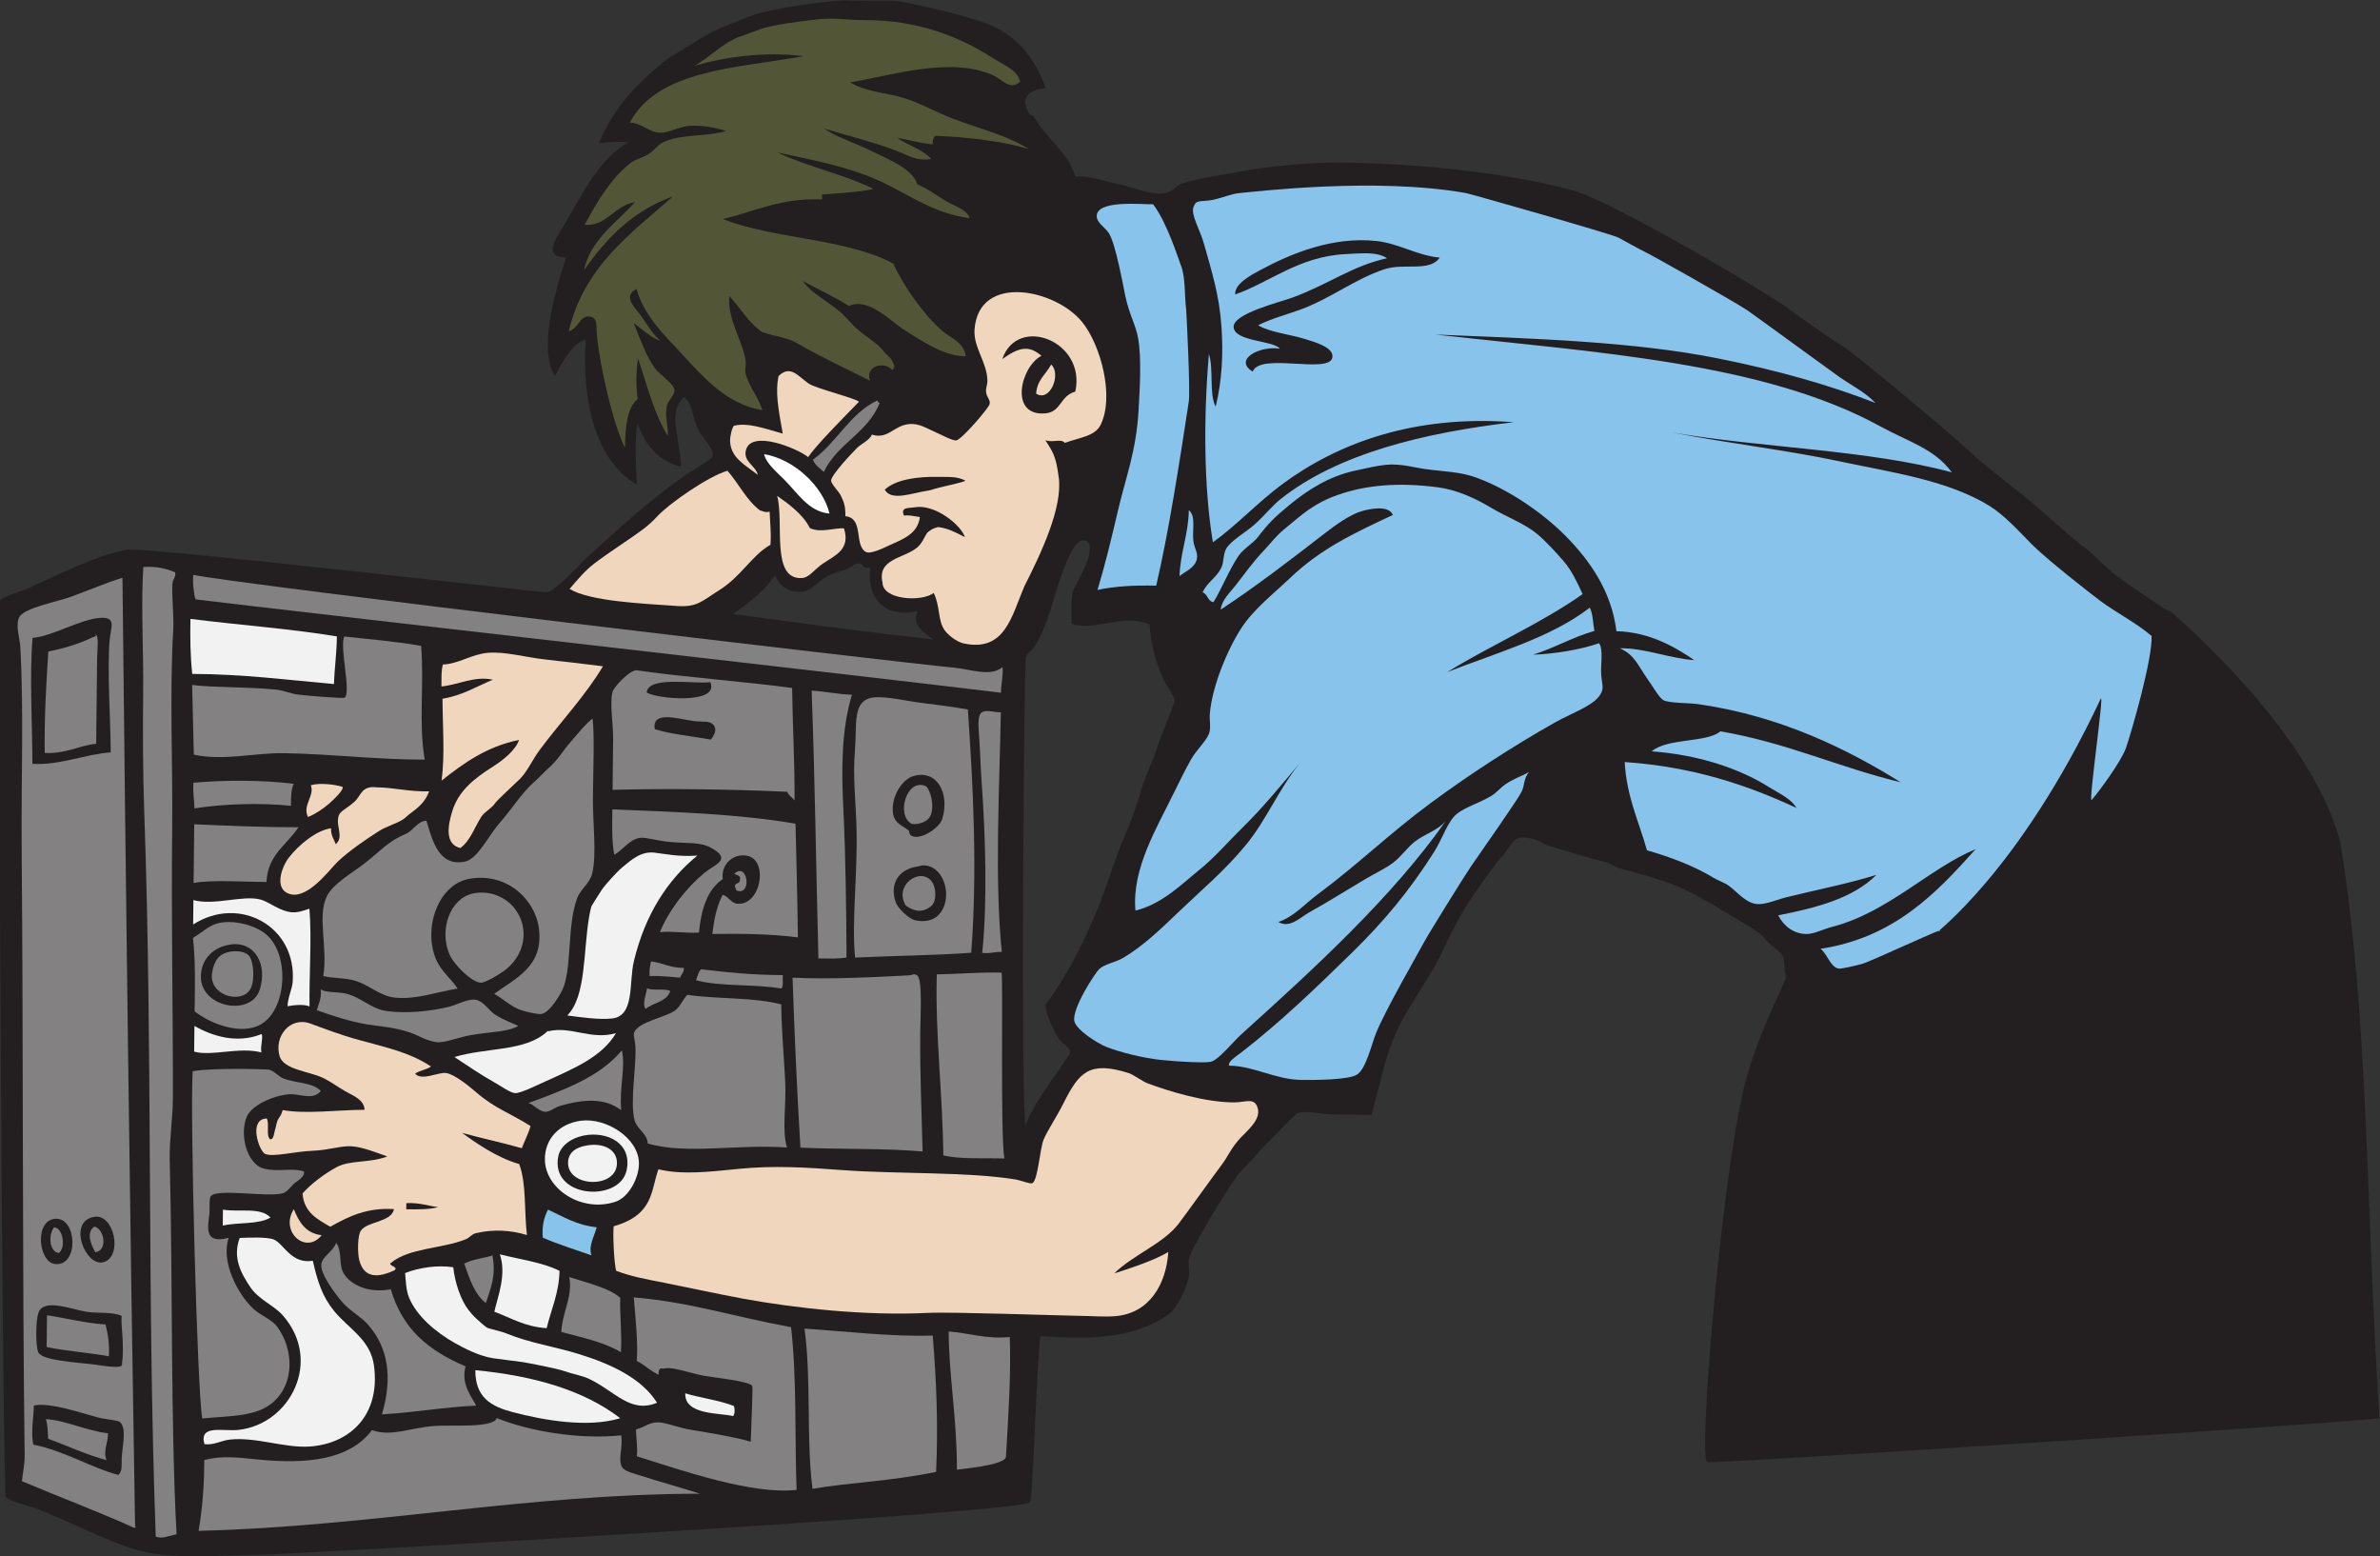 <?xml version="1.0" encoding="UTF-8" standalone="no"?>
<svg
   xmlns:dc="http://purl.org/dc/elements/1.1/"
   xmlns:cc="http://creativecommons.org/ns#"
   xmlns:rdf="http://www.w3.org/1999/02/22-rdf-syntax-ns#"
   xmlns:svg="http://www.w3.org/2000/svg"
   xmlns="http://www.w3.org/2000/svg"
   viewBox="0 0 765.773 500.613"
   height="500.613"
   width="765.773"
   xml:space="preserve"
   id="svg2"
   version="1.1"><rect x="0" y="0" width="765.773" height="500.613" fill="#333333" stroke="none"/><defs
     id="defs6" /><g
     transform="matrix(1.333,0,0,-1.333,0,500.613)"
     id="g10"><g
       transform="scale(0.1)"
       id="g12"><path
         id="path14"
         style="fill:#231f20;fill-opacity:1;fill-rule:evenodd;stroke:none"
         d="m 2524,3542.78 c -41.34,-3.7 -63.57,-23.95 -39.04,-61.51 2.63,-4.02 9.35,-4.56 11.7,-8.97 25.41,-47.87 82.72,-84.9 98.7,-142.69 35.87,2.23 70.21,-11.57 105.97,-18.89 34.76,-7.1 73.4,-25.36 105.94,-21.83 24.88,2.71 29.21,17.77 44.51,23.1 37.22,12.96 87.75,19.08 133.04,28.01 60.65,11.96 110.24,16.55 180.18,21.59 81,5.83 396.05,-1.32 633.44,-66.08 81.91,-22.35 424.8,-219.37 515.97,-283.03 22.39,-15.63 112.93,-81.85 134.65,-92.95 17.4,-8.9 273.07,-220.84 315.63,-263.1 20.64,-20.5 117.07,-93.83 140.29,-113.66 25.37,-21.64 100,-88.84 113.95,-98.61 35.23,-24.67 58.9,-54.79 93.49,-80.68 31.47,-23.57 67.4,-45.37 99.51,-68.95 11.92,-8.77 29.32,-14.87 35.16,-21.05 10.64,-11.25 327.97,-278.03 401.43,-547.93 69.55,-427.29 60.93,-859.612 94.78,-1392.757 -229.75,-20.684 -1470.88,-101.094 -1622.03,-106.152 -23.01,-0.957 30.7,656.679 86.66,897.769 32.42,139.69 107.97,267.19 103.22,277.58 -6.27,13.73 -1.95,33.48 -8.32,47.31 -3.26,7.07 -17.95,17.46 -29.2,26.85 -9.24,7.74 -19.06,21.41 -26.25,26.84 -23.61,17.91 -98.98,59.86 -111.31,69.1 -6.93,5.2 -20.19,8.95 -29.33,15.08 -49.51,33.2 -126.39,54.14 -196.8,72.99 -10.51,2.81 -22.09,11.85 -35.23,15.13 -49.63,12.39 -85.3,23.85 -138.19,39.91 -11.27,3.41 -21.07,12.24 -32.28,15.09 -56.6,14.5 -48.07,-9.24 -83.11,-46.27 -10,-10.54 -67.89,-90.86 -86.91,-122.91 -9.84,-16.6 -37.5,-67.61 -42.19,-79.16 -29.43,-72.69 -86.27,-141.03 -120.37,-213.98 -28.65,-61.29 -40.1,-127.89 -61.25,-202.83 -31.7,0.35 -61.07,0.66 -91.45,1.01 -25.62,0.28 -65.48,9.83 -85.48,3.91 -7.48,-2.23 -54.87,-54.08 -65.61,-64.16 -26.66,-25.041 -46.13,-50.959 -74.63,-78.81 -15.35,-15.02 -118.55,-183.262 -123.26,-208.047 -2.7,-14.277 2.2,-29.473 -0.49,-44.238 -4.46,-24.492 -24.68,-66.211 -39.26,-82.168 -10.7,-11.68 -38.1,-27.793 -62.37,-37.637 -70.99,-28.789 -146.63,-31.465 -256.88,-23.672 C 2501.36,447.5 2493.52,138.887 2485.85,130.449 2461.77,103.965 701.176,4.727 626.148,3.75 519.371,2.402 414.063,-8.984 328.363,15.938 259.957,35.82 174.352,80.977 93.481,112.949 64.527,124.395 20.727,133.184 14.176,143.34 6.031,155.977 -6.051,2293.77 0,2305.59 c 5.488,10.72 49.59,21.84 71.148,31.66 68.641,31.25 161.25,78.18 234.051,91.77 42.137,7.86 1002.971,-103.43 1013.531,-102.77 22.2,1.37 80.41,68.43 98.29,84.44 80.55,72.11 152.44,141.1 250.07,206.63 11.9,7.98 51.86,30.81 53.52,37.74 3.84,15.96 -27.93,48.37 -34.7,62.34 -15.09,31.17 -13.44,62.31 -34.49,80.03 -43.63,-36.45 -6.32,-113.75 -7.79,-168.05 -31.33,7.08 -56.01,27 -64.49,36.12 -21.14,22.75 -30.57,42.96 -40.52,68.29 -7.73,-52.91 -3.05,-102.71 -1.65,-147.46 -99.59,56.75 -133.47,203.85 -122.93,349.43 -30.09,-3.65 -59.94,-59.67 -74.72,-87.65 -17.2,28.18 -17.48,60.42 -16.71,88.67 1.8,66.01 30.3,155.31 43.5,197.15 -50.04,2.61 -31.73,34.43 -11.04,67.96 45.98,74.51 85.81,166.83 161.63,210.57 -20.43,1.97 -43.77,0.41 -70.81,-2.16 31.82,78.91 85.38,140.9 167.47,204.61 7.96,4.64 70.55,43.95 95.03,57.93 27.86,15.89 66.34,29.03 100.78,43.11 47.48,19.43 206.14,40.71 236.4,38.66 47.31,-3.22 100.51,3.22 138.58,-4.5 55.21,-11.19 149.73,-33.02 199.99,-52.38 70.2,-27.05 114.89,-83.92 139.86,-154.95 z m 62.23,-1292.64 c 59.7,-18.66 126.86,27.28 188.77,-2.11 2.77,-50.49 13.83,-85.1 31.02,-127.19 7.3,-17.93 28.86,-42.97 28.87,-56.36 -0.01,-8.03 -35.42,-91.75 -39.53,-105.75 -11.36,-38.61 -30.99,-75.35 -39.52,-105.74 -3.23,-11.47 -24.13,-76.68 -33.55,-96.97 -27.56,-59.34 -47.35,-131.61 -72.94,-193.85 -36.32,-88.34 -80.62,-172.42 -126.49,-231.62 3.37,-22.11 14.73,-52.93 31.55,-80 7.95,-12.76 27.41,-20.98 29.14,-32.76 1.45,-10.06 -91.45,-122.26 -108.19,-178.73 -11.81,57.56 -3.86,1109.39 0.84,1129.71 2.46,10.71 13.58,15.07 20.93,26.31 33.94,51.94 47.31,130.78 72.95,193.87 5.02,12.34 27.06,72.71 50.84,61.38 33.35,-15.9 -27.24,-107.17 -30.84,-120.59 -6.04,-22.44 -2.37,-60.14 -3.85,-79.6 z m -485.18,135.2 c -11.14,-72.58 35.33,-122.86 113.88,-104.5 -15.75,-33.05 16.49,-53.59 37.57,-68.27 -163.55,18 -323.63,39.4 -483.06,61.44 38.15,26.62 74.79,54.78 101.34,93.26 13.77,-30.28 36.39,-41.9 64.49,-39.41 26.8,2.37 39,28.28 70.36,41.5 6.59,2.78 19.14,7.03 28.58,9.29 15.45,3.7 28.88,17.01 35.59,17.3 16.85,0.74 7.99,-13.5 31.25,-10.61 v 0" /><path
         id="path16"
         style="fill:#88c3ec;fill-opacity:1;fill-rule:evenodd;stroke:none"
         d="m 2783.38,3262.61 c 34.57,-45.61 61.84,-134.87 66.23,-145.27 12.28,-29.12 9.04,-70.82 13.52,-109.29 0.93,-8 10.14,-196.66 6.38,-221.3 -23.06,-150.7 -48.49,-315.4 -78.72,-444.51 -51.95,1.42 -99.84,-1.32 -141.7,-10.22 18.11,59.34 33.45,123.31 49.34,191.18 19.13,81.78 44.36,143.46 49.93,244.26 2.71,49.2 7.37,121.9 -1.05,171.09 -5.7,33.34 -21.96,58.26 -31.29,103.59 -4.83,23.48 -23.48,126.59 -39.6,150.88 -9.2,13.86 -27.5,24.18 -29.06,38.67 -4.66,43.09 111.67,29.97 136.02,30.92 v 0" /><path
         id="path18"
         style="fill:#f0d6bd;fill-opacity:1;fill-rule:evenodd;stroke:none"
         d="m 2570.47,2686.86 c -10.27,11.12 -29.34,-0.39 -47.13,6.43 17.93,-28.51 25.41,-37.41 32.25,-89.82 9.55,-73.18 -42.41,-182.65 -83.38,-263.41 -30.53,-71.63 -46.57,-158.5 -146.07,-137.17 -16.2,3.48 -37.92,19.76 -46.83,32.98 -15.97,23.7 -9.88,57.13 -25.56,88.77 -29.26,-22.11 -122.89,-16.96 -123.6,24.99 -13.22,57.76 50.78,57.8 83.54,84.6 14.51,11.87 19.8,32.94 26.97,38.04 8.89,6.33 9.83,7.52 23.73,11.53 25.03,-3.58 39.22,-11.53 64.61,-24.31 -9.1,29 -72.4,80.44 -120.95,71.97 -13.44,-2.34 -35.89,1.11 -25.94,-20.19 12,1.79 20.46,-0.75 38.3,-3.38 -5.37,-41.8 -41.89,-53.46 -77.47,-69.92 -14.42,-6.67 -42.56,-20.26 -53.25,-14.15 -28.67,16.38 -3.89,81.68 -49.19,86.09 0.32,23.48 -2.89,33.1 -11.23,50.27 -3.99,8.2 -23.28,27.93 -23.21,35.65 0.14,13.68 51.18,67.42 62.83,78.94 10.26,10.14 29.99,18.35 35.76,32.05 39.58,-12.6 52.67,23.06 91.72,25.52 23.13,1.45 39.93,-10.29 58.79,-18.36 14.58,-6.23 43.65,-22.28 52.86,-21.24 12.66,1.44 78.33,77.64 80.62,87.59 2.53,11.01 -6.95,15.19 -8.52,29.59 -0.98,9.03 3.36,17.72 3.24,26.51 -0.61,45.27 -34.28,80.52 -31.06,124.24 10.04,135.81 195.14,97.62 259.78,17.74 45.01,-55.63 78.31,-180.2 44.42,-248.27 -13.54,-27.18 -48.39,-29.57 -86.03,-43.28 z m -151.12,202.27 c 38.81,27.54 63.07,35.03 94.47,7.79 -50.79,-26.12 -79.18,-147.19 10.25,-138.75 37.51,3.54 34.84,42.59 71.38,52.3 27.03,122.17 -139.72,186.16 -176.1,78.66 z m -156.56,-284.37 c -46.58,1.1 -102.07,-6.17 -127.18,-31.03 16.82,-28.47 64.72,-7.77 109.12,-1.21 31.66,9.98 63.88,14.9 85.79,22.63 -18.72,11.76 -44.66,9.07 -67.73,9.61 v 0" /><path
         id="path20"
         style="fill:#f0d6bd;fill-opacity:1;fill-rule:evenodd;stroke:none"
         d="m 2537.19,2876.01 c 25.14,-22.23 -2.26,-92.07 -36.18,-70.39 2.17,33.58 24.03,47.02 36.18,70.39 v 0" /><path
         id="path22"
         style="fill:#848182;fill-opacity:1;fill-rule:evenodd;stroke:none"
         d="m 2123.2,2783.3 c -28.25,-72.54 -102.54,-97.99 -134.59,-166.62 -9.58,9.11 -21.6,15.82 -26.22,29.78 57.59,41.54 88.37,110.49 154.98,142.8 1.27,-2.63 2.53,-5.3 5.83,-5.96 v 0" /><path
         id="path24"
         style="fill:#ffffff;fill-opacity:1;fill-rule:evenodd;stroke:none"
         d="m 1844.55,2659.58 c 71.67,-12 141.56,-76.49 157.68,-143.35 -50.3,4.32 -77.09,49.84 -108.24,80.86 -21.22,21.13 -45.79,41.95 -49.44,62.49 v 0" /><path
         id="path26"
         style="fill:#f0d6bd;fill-opacity:1;fill-rule:evenodd;stroke:none"
         d="m 1834.18,2524.01 c 12.21,-3.87 12.6,-5.18 23.56,-3.21 0.6,-23.59 4.26,-50.19 1.92,-79.88 -45.75,-25.9 -69.16,-75.7 -124.98,-110.47 -39.68,-24.72 -51.22,-40.72 -100.7,-37.22 -83.07,5.86 -211.02,11.34 -259.11,41.24 17.36,20 35.78,43.04 59.68,61.27 38.63,29.49 80.25,54.71 121.56,85.66 6.84,5.12 20.67,17.49 27.16,24.77 30.8,34.58 129.5,101.7 172.67,113.36 26.97,-30.4 45.42,-70.58 78.24,-95.52 v 0" /><path
         id="path28"
         style="fill:#f0d6bd;fill-opacity:1;fill-rule:evenodd;stroke:none"
         d="m 2037.23,2480.45 c 16.04,-51.15 -21.48,-64.87 -51.1,-84.97 -20.68,-14.05 -32.64,-33.78 -50.53,-34.84 -75.69,-4.43 -42.38,133.93 -59.73,198.3 23.9,-16.65 62.42,-43.86 78.77,-77.57 25.53,-12.84 61.2,1.33 82.59,-0.92 v 0" /><path
         id="path30"
         style="fill:#88c3ec;fill-opacity:1;fill-rule:evenodd;stroke:none"
         d="m 2869.52,2524.23 c 17.73,-13.07 7.79,-48 10.97,-73.86 2.29,-18.62 11.97,-28.69 8.35,-44.33 -5.17,-22.39 -31.94,-31.29 -41.75,-40.83 2.06,58.54 21.29,99.54 22.43,159.02 v 0" /><path
         id="path32"
         style="fill:#848182;fill-opacity:1;fill-rule:evenodd;stroke:none"
         d="m 346.023,2387.27 c 32.125,2.24 55.594,-3.99 76.551,-12.66 2.801,-11.23 -5.285,-16.22 -6.191,-26.48 -2.633,-29.53 3.949,-74.67 1.66,-115.05 -8.988,-158.8 -0.633,-320 -2.43,-480.78 -2.422,-216.87 2.321,-438.49 1.598,-648.94 -0.168,-49.14 -8.758,-99.06 -7.543,-147.383 C 417.34,650.84 411.516,333.613 426.117,53.184 411.355,50.625 390.57,40.859 375.914,47.852 354.766,622.402 368.871,1210.49 348.246,1794.36 c -3.383,95.82 -3.726,194.72 -2.637,292.05 1.129,100.75 -5.789,208.28 0.414,300.86 v 0" /><path
         id="path34"
         style="fill:#848182;fill-opacity:1;fill-rule:evenodd;stroke:none"
         d="m 2419.89,2145.8 c 1.95,-23.86 -3.96,-39.7 -3.64,-61.89 -277.46,34.2 -1703.937,195.98 -1944.262,225.26 -3.785,9.07 -7.785,45.32 -5.234,59.05 123.637,-24.71 1664.796,-207.01 1838.086,-224.08 38.61,-3.8 87.17,-22.52 115.05,1.66 v 0" /><path
         id="path36"
         style="fill:#f2f2f2;fill-opacity:1;fill-rule:evenodd;stroke:none"
         d="m 459.664,2262.11 c 117.051,-14.86 240.414,-23.55 353.488,-42.3 -0.418,-40.34 -5.629,-75.77 -7.183,-114.96 -112.016,10.07 -220.035,24.04 -341.887,24.48 -4.695,41.12 -5.305,86.22 -4.418,132.78 v 0" /><path
         id="path38"
         style="fill:#848182;fill-opacity:1;fill-rule:evenodd;stroke:none"
         d="m 229.188,2226.34 c 10.812,-4.36 5.496,-36.63 5.242,-59.05 -0.703,-63.31 -1.594,-142.49 -2.305,-206.45 -43.82,-4.91 -73.102,-24.68 -124.137,-22.21 -1.203,85.75 3.5,165.46 8.637,244.73 38.117,7.23 79.215,20.56 106.574,34.2 2.188,1.09 13.563,2.29 5.989,8.78 v 0" /><path
         id="path40"
         style="fill:#848182;fill-opacity:1;fill-rule:evenodd;stroke:none"
         d="m 1016.42,2196.89 c 7.97,-93.57 -6.69,-182.46 8.73,-274.41 -112.947,-0.21 -226.267,13.65 -339.033,15.59 -72.394,1.23 -146.144,-19.34 -218.312,-3.46 -1.375,56.02 -2.469,112.32 -4.02,168.17 45.778,-6.47 129.774,-4.4 200.453,-11.09 20.352,-1.92 39.223,-10.51 55.903,-12.42 17.453,-2 108.371,-10.02 112.007,-7.15 15.774,12.41 -12.761,121.13 -1.304,147.49 62.402,-7.03 127.027,-11.91 185.576,-22.72 v 0" /><path
         id="path42"
         style="fill:#f0d6bd;fill-opacity:1;fill-rule:evenodd;stroke:none"
         d="m 1455.38,2147.74 c -42.43,-71.12 -101.42,-132.96 -152.7,-201.82 -16.82,-22.6 -30.14,-52.81 -47.98,-70.25 -13.14,-12.86 -54.9,-51.02 -59.65,-58.33 -7.96,-12.26 -24.84,-19.9 -32.8,-32.09 -17.59,-26.91 -25.81,-57.01 -51,-76.11 -39.1,9.12 -29.49,56.54 -19.65,88.71 15.52,50.74 54.97,80.27 98.54,108.03 25.76,16.42 54.73,40.04 62.67,64.2 -78.58,-16.11 -133.67,-56.21 -186.93,-98.2 8.26,61.66 2.33,134.44 2.21,197.6 47.87,7.73 81.94,29.56 121.45,45.84 -44.61,9.81 -83.11,-12.44 -124.07,-16.31 0.28,18.6 -0.74,38.53 3.55,53.05 37.25,1.02 69.25,25.07 109.45,28.27 41.14,3.29 91.8,-11.27 138.45,-16.29 47.32,-5.1 94.01,-10.69 138.46,-16.3 v 0" /><path
         id="path44"
         style="fill:#848182;fill-opacity:1;fill-rule:evenodd;stroke:none"
         d="m 1911.98,2095.45 c 1.09,-91.32 6.45,-178.45 5.82,-271.45 -5.35,7.43 -14.24,11.37 -17.47,20.84 -134.26,6.23 -288.19,8.36 -421.74,4.73 0.44,40.16 0.9,80.73 1.35,120.91 0.43,39.08 -8.63,85.33 -1.66,115.06 2.7,11.6 42.64,54.96 59.58,52.43 106.25,-15.88 260.59,-27.15 374.12,-42.52 z m -351.12,-10.83 c 21.62,-15.37 177.26,-30.21 153.65,24.82 -40.67,-5.15 -149.01,15.7 -153.65,-24.82 z m 161.35,-78.49 c -9.01,11.21 -26.42,6.57 -47.09,9.37 -38.62,5.22 -102.64,26.28 -94.61,-19.59 40.76,-12.66 90.46,-16.56 135.4,-25.11 7.81,10.43 15.93,23.33 6.3,35.33 v 0" /><path
         id="path46"
         style="fill:#848182;fill-opacity:1;fill-rule:evenodd;stroke:none"
         d="m 2056.33,2079.08 c -24.94,-82.88 -25.59,-176.3 -20.76,-274.08 5.73,-115.96 7.02,-235.33 7.77,-359.96 -19.59,-3.81 -44.29,-2.42 -67.86,-2.19 -5.64,215.22 -8.38,433.26 -16.37,646.17 33.78,-1.97 62.68,-8.72 97.22,-9.94 v 0" /><path
         id="path48"
         style="fill:#848182;fill-opacity:1;fill-rule:evenodd;stroke:none"
         d="m 2336.15,2043.5 c 13.07,-188.36 23.12,-387.74 8.19,-587.05 -90.89,-6.51 -187.46,-7.19 -280.35,-11.63 -8.65,85.3 6.2,201.14 3.46,309.67 -1.8,71.58 -9.33,124.47 -3.75,191.78 5.1,61.49 -7.73,120.7 45.66,126.32 30.14,3.17 77.16,-8.57 114.88,-13.09 41.13,-4.93 79.65,-10.44 111.91,-16 z m -179.82,-254.61 c 4.62,-20.55 21.76,-25.92 34.99,-35.78 5.04,-3.75 3.36,-9.48 5.77,-11.86 18.36,-18.3 70.37,15.51 77.11,37.48 19.07,62.15 -12.56,121.02 -69.63,104.02 -30.59,-9.12 -56.51,-57.03 -48.24,-93.86 z m 6.47,-212.44 c 4.5,-11.92 30.56,-38.54 46.73,-41.82 95.83,-19.43 92.87,122.97 25.08,132.46 -9.53,1.33 -13.19,-1.64 -20.68,-2.71 -45.9,-6.65 -67.99,-43.19 -51.13,-87.93 v 0" /><path
         id="path50"
         style="fill:#848182;fill-opacity:1;fill-rule:evenodd;stroke:none"
         d="m 2415.72,2036.72 c -2.99,-180.94 -15.51,-400.78 2.39,-578.17 -17.2,0.69 -28.34,-4.82 -47.23,-2.42 12.63,121.74 7.87,282.54 -1.31,410.02 -2.72,37.8 -3.56,75.05 -5.92,108.47 -1.24,17.7 -4.29,45.85 1.87,56.76 8.8,15.58 31.2,4.65 50.2,5.34 v 0" /><path
         id="path52"
         style="fill:#848182;fill-opacity:1;fill-rule:evenodd;stroke:none"
         d="m 1430.36,2021.19 c 4.75,-37.46 1.65,-116.07 0.84,-188.79 -0.72,-64.1 9.81,-138.71 -2.08,-185.8 -5.67,-22.48 -28.11,-36.99 -36.05,-58.59 -23.44,-63.75 -13,-155.02 -31.86,-212.03 -6.09,-18.38 -34.95,-64.3 -53.85,-67.23 -9.98,-1.56 -38.35,5.61 -50.04,9.39 -23.38,7.6 -46,29.71 -64.45,39.07 49.76,37.24 119.99,65.06 107.95,158.08 -8.81,68.05 -75.21,135.06 -166.79,119.85 -76.1,-12.62 -113.19,-118.75 -81.81,-193.75 12.9,-30.84 37.31,-47.82 52.3,-71.39 -52.47,-8.5 -98.43,-26.72 -150.68,-21.89 -38.215,3.49 -65.168,33.69 -102.766,42.44 -24.605,5.7 -47.437,4.18 -70.687,9.63 11.008,70.29 -14.879,142.3 8.047,191.64 14.039,30.21 60.531,56.52 89.363,78.63 39.715,30.47 57.652,54.39 101.105,72.62 19.364,8.12 28.438,31.38 50.498,31.87 14.55,-49.57 30.54,-111.52 93.3,-98.38 30.34,6.37 57.32,63.83 83.63,93.46 27.61,31.11 54.17,73.38 80.72,96.44 12.63,10.98 29.66,29.17 37.27,35.79 23.37,20.37 34.83,42.92 53.97,63.92 5.97,6.55 39.14,48.04 52.07,55.02 v 0" /><path
         id="path54"
         style="fill:#88c3ec;fill-opacity:1;fill-rule:evenodd;stroke:none"
         d="m 2966.62,1184 c -2.79,10.51 16.62,21.86 29.86,32.11 94.87,73.6 178.48,154.12 268.17,241.84 74.86,73.2 138.01,148.65 197.38,242.6 19.26,30.47 32.42,73.12 54.12,90.84 20.2,16.5 54.83,26.42 83.07,43.32 12.81,7.65 23.34,21.01 35.72,29.1 21.72,14.17 35.14,17.42 56.37,28.86 -13.36,-12.94 -11.13,-32.3 -18.22,-46.99 -9.65,-19.98 -93.48,-138.39 -122.97,-181.5 -14.49,-21.21 -103.36,-163.91 -114.14,-184.55 -10.45,-19.98 -92.58,-162.36 -114.52,-216.99 -11.05,-27.5 -23.71,-84.93 -45.37,-99.79 -19.88,-13.65 -105.8,-13.69 -135.82,-13.22 -61.85,0.92 -115.25,34.1 -173.65,34.37 v 0" /><path
         id="path56"
         style="fill:#848182;fill-opacity:1;fill-rule:evenodd;stroke:none"
         d="m 708.887,1864.08 c -6.121,-13.63 -6.867,-32.77 -6.489,-53.04 -75.851,7.91 -165.726,4.47 -233.101,-6.24 -0.098,21.29 -4.442,38.44 -2.254,61.98 75.66,6.7 167.777,6.76 241.844,-2.7 v 0" /><path
         id="path58"
         style="fill:#f0d6bd;fill-opacity:1;fill-rule:evenodd;stroke:none"
         d="m 750.141,1860.66 c 21.589,6.49 57.64,1.96 76.644,-3.8 3.84,-7.04 -20.738,-30.26 -32.898,-40.92 -15.176,-13.32 -34.235,-25.45 -50.504,-31.9 -14.211,28.97 17.207,51.62 6.758,76.62 v 0" /><path
         id="path60"
         style="fill:#f0d6bd;fill-opacity:1;fill-rule:evenodd;stroke:none"
         d="m 1035.89,1846.07 c -8.62,-23.39 -22.84,-37.01 -44.624,-52.75 -7.172,-5.18 -14.586,-12.69 -17.871,-14.8 -17.743,-11.39 -39.672,-16.29 -59.313,-28.83 -31.156,-19.89 -70.641,-46.8 -98.152,-72.64 -20.625,-19.37 -78.856,-101.8 -124.723,-75.29 -27.383,15.82 -10.762,63.12 6.852,85.45 23.929,30.35 65.757,64.84 101.066,69.67 -0.84,-17.37 6.938,-26.27 11.367,-38.48 20.289,18.22 -0.32,42.48 6.656,67.77 3.411,12.35 19.5,17.74 38.743,34.96 15.656,14.03 16.289,39.07 53.109,34.55 41.984,-0.47 79.766,-11.13 126.89,-9.61 v 0" /><path
         id="path62"
         style="fill:#848182;fill-opacity:1;fill-rule:evenodd;stroke:none"
         d="m 1478.06,1802.38 c 151.02,-6.23 299.18,-10.27 442.06,-34.43 2.31,-91.09 4.7,-182.11 5.78,-274.4 -67.4,8.52 -135.44,9.22 -206.38,8.21 4,35.68 10.87,68.44 24.65,94.12 11.63,-0.51 19.89,-19.61 35.15,-21.04 56.32,-5.29 75.52,100.47 27.84,114.73 -32.16,9.61 -67.56,-16.11 -62.56,-55.35 -36.92,-24.9 -52.07,-72.03 -57.49,-129.14 -33.89,-1.76 -67.96,4.3 -94.38,1.05 22.84,54.81 64.83,107.82 107.79,143.32 23.52,19.46 66.8,31.35 18.36,58.79 -29.51,16.72 -51.5,10.78 -106.01,15.94 -24.82,2.34 -54.71,11.45 -67.73,9.61 -26.68,-3.77 -41.5,-30.02 -62.41,-40.61 -6.22,31.84 -5.28,70.69 -4.67,109.2 v 0" /><path
         id="path64"
         style="fill:#848182;fill-opacity:1;fill-rule:evenodd;stroke:none"
         d="m 468.867,1766.46 c 76.762,-3.26 166.754,-7.42 251.629,-6.99 -26.984,-42.01 -74.258,-65.76 -77.269,-132.28 -53.633,0.17 -130.278,5.72 -175.942,-2.29 0.528,47.19 1.055,94.38 1.582,141.56 v 0" /><path
         id="path66"
         style="fill:#f2f2f2;fill-opacity:1;fill-rule:evenodd;stroke:none"
         d="m 1683.29,1690.96 c -71.32,-58.15 -125.65,-140.53 -153.29,-254.92 -12.23,-50.69 2.48,-131.53 -51.68,-138.05 -32.11,-3.87 -77.19,3.03 -109.06,7.11 46.01,46.25 38.38,155.66 52.81,238.34 1.37,7.89 4.06,22.07 6.19,26.48 1.1,2.25 18.78,30.06 24.03,38.07 7.19,10.99 36.08,43.59 50.76,55.47 19.33,15.64 43.3,38.69 77.08,34.55 24.36,-3.01 59.35,-10.41 103.16,-7.05 v 0" /><path
         id="path68"
         style="fill:#848182;fill-opacity:1;fill-rule:evenodd;stroke:none"
         d="m 1776.74,1607.3 c 0.89,4.77 -2.72,5.12 -2.85,8.89 -0.5,10.47 13.9,5.67 12,17.56 4.53,11.46 -18.39,10.9 -11.64,14.88 31.32,26.21 41.14,-58.12 2.49,-41.33 v 0" /><path
         id="path70"
         style="fill:#848182;fill-opacity:1;fill-rule:evenodd;stroke:none"
         d="m 2186.33,1570.29 c -29.95,49.75 35.04,93.81 62.6,58.28 11.29,-14.55 11.99,-48.41 -0.66,-58.98 -19.83,-16.54 -38.84,-15.21 -61.94,0.7 v 0" /><path
         id="path72"
         style="fill:#848182;fill-opacity:1;fill-rule:evenodd;stroke:none"
         d="m 1142.48,1599.65 c 41.23,8.44 79.59,-10.2 99.88,-36.51 37.6,-48.73 23.93,-114.02 -25.27,-150.15 -13.3,-9.77 -46.52,-29.16 -56.37,-28.87 -21.99,0.68 -65.24,43.56 -75.92,68.69 -25.31,59.53 1.38,135.33 57.68,146.84 v 0" /><path
         id="path74"
         style="fill:#f2f2f2;fill-opacity:1;fill-rule:evenodd;stroke:none"
         d="m 746.813,1562.79 c 6.07,-72.85 -0.79,-158.3 0.304,-235.97 -13.051,6.25 -39.281,3.2 -53.078,0.58 0.996,23.03 11.149,41.12 12.449,58.85 9.907,134.49 -129.261,209.77 -240.328,138.38 0.227,19.65 0.445,39.32 0.664,58.98 50.129,-14.04 119.969,12.82 162.246,1.14 14.133,-3.91 30.176,-14.95 44.172,-21.39 32.266,-14.84 45.649,-9.96 73.571,-0.57 v 0" /><path
         id="path76"
         style="fill:#848182;fill-opacity:1;fill-rule:evenodd;stroke:none"
         d="m 469.727,1315.16 c 0.933,61.21 2.242,122.77 -3.926,177.03 27.535,16.74 40.883,33.63 71.215,37.54 32.906,4.25 74.941,-6.62 100.015,-24.71 62.742,-45.29 56.699,-178.11 -2.441,-218.24 -50.906,-34.55 -131.899,1.62 -164.863,28.38 z m 15.8,94.22 c -11.519,-84.44 119.61,-109.44 141.106,-42.88 20.121,62.33 -12.145,117.95 -69.563,109.93 -40.015,-5.61 -66.683,-31.45 -71.543,-67.05 v 0" /><path
         id="path78"
         style="fill:#848182;fill-opacity:1;fill-rule:evenodd;stroke:none"
         d="m 553.922,1458.75 c 17.293,3.34 38.066,0.9 47.09,-9.37 11.234,-12.82 15.574,-62.17 2.031,-82.62 -22.93,-34.59 -100.453,-12.72 -90.973,42.32 5.035,29.2 17.106,44.88 41.852,49.67 v 0" /><path
         id="path80"
         style="fill:#848182;fill-opacity:1;fill-rule:evenodd;stroke:none"
         d="m 1571.29,1435.59 c 28.61,-3.15 47.02,-16.27 79.47,-15.65 0.55,-11.5 -6.51,-15.21 -9.11,-23.49 -24.01,1.81 -46.73,4.86 -73.7,3.76 -1.01,13.97 1.23,24.61 3.34,35.38 v 0" /><path
         id="path82"
         style="fill:#848182;fill-opacity:1;fill-rule:evenodd;stroke:none"
         d="m 1889.49,1402.52 c -1.08,-10.82 2.22,-26.13 -3.31,-32.4 -64.02,11.31 -147.09,3.96 -206.25,20 3.55,9.27 5.61,20.11 12.09,26.4 68.38,-7.91 121.11,-13.49 197.47,-14 v 0" /><path
         id="path84"
         style="fill:#848182;fill-opacity:1;fill-rule:evenodd;stroke:none"
         d="m 2417.54,1408.42 c 3.99,-12.99 -3.18,-392.23 6.79,-448.42 -49.97,1.68 -105.9,-2.441 -147.4,7.539 -1.48,150.781 -19.69,288.791 -15.76,436.721 52.8,0.7 101.37,5.72 156.37,4.16 v 0" /><path
         id="path86"
         style="fill:#848182;fill-opacity:1;fill-rule:evenodd;stroke:none"
         d="m 2226.89,976.953 c -95.47,8.086 -186.96,4.629 -294.86,9.199 -8.71,147.028 -13.85,261.638 -19.01,410.218 81.81,-4.57 204.58,1.36 283.23,5.68 4.2,0.22 10.49,5.29 17.69,-0.21 12.89,-9.83 7.78,-95.61 7.36,-132.82 -1.18,-106.25 3.56,-200.74 5.59,-292.067 v 0" /><path
         id="path88"
         style="fill:#848182;fill-opacity:1;fill-rule:evenodd;stroke:none"
         d="m 1561.72,1370.8 c 13.98,-6.76 41.99,0.22 55.98,-6.52 -7.84,-26.8 -41.09,-27.6 -59.49,-43.6 -8.75,15.02 2.14,35.53 3.51,50.12 v 0" /><path
         id="path90"
         style="fill:#848182;fill-opacity:1;fill-rule:evenodd;stroke:none"
         d="m 774.133,1367.79 c 14.066,-8.12 40.109,-5.33 58.879,-9.49 38.547,-8.57 62.511,-37.38 99.816,-42.42 49.582,-6.68 105.372,-0.72 150.552,10.12 20.68,4.96 45.67,20.23 65.08,16.97 18.7,-3.15 32.33,-26.78 46.79,-35.92 21.27,-13.46 36.96,-18.28 55.74,-27.17 -25.36,-14.88 -67.53,-14 -115.29,-22.32 -28.06,-4.86 -63.8,-19.51 -82.77,-16.76 -12.52,1.82 -28.55,7.66 -40.38,13.56 -31.343,15.64 -66.737,21.77 -106.655,26.42 -53.317,6.21 -100.465,22.99 -141.172,36.97 4.117,15.69 11.824,27.7 9.41,50.04 v 0" /><path
         id="path92"
         style="fill:#848182;fill-opacity:1;fill-rule:evenodd;stroke:none"
         d="m 1658.88,1354.96 c 72.56,-10.74 161.43,-5.51 226.87,-23.18 0.59,-62.83 6.65,-124.9 9.69,-188.89 2.56,-53.85 -8.35,-115.25 4.15,-156.386 -118.6,8.75 -243.02,-17.695 -336.16,9.668 -0.23,22.968 -26.58,35.508 -31.81,56.388 -11.57,46.15 5.1,131.5 2.01,179.92 -0.83,12.97 -5.87,25.25 -2.59,32.46 11.68,25.69 75.83,35.65 97.92,52.01 13.49,9.98 16.9,23.21 29.92,38.01 v 0" /><path
         id="path94"
         style="fill:#f2f2f2;fill-opacity:1;fill-rule:evenodd;stroke:none"
         d="m 469.332,1279.77 c 44.359,-25.06 103.246,-43.15 162.012,-19.52 4.609,-7.83 -3.336,-28.3 -0.5,-44.23 -54.539,13.88 -118.231,-9.98 -162.207,1.81 0.23,20.65 0.461,41.29 0.695,61.94 v 0" /><path
         id="path96"
         style="fill:#f2f2f2;fill-opacity:1;fill-rule:evenodd;stroke:none"
         d="m 1486.77,1262.48 c -32.75,-56.39 -100.24,-84.82 -169.43,-116.07 -21.7,-9.81 -60.91,-29.26 -74.06,-28.68 -11.07,0.49 -34.18,16.92 -46.93,24.13 -38.12,21.56 -64.69,40 -99.58,63.04 79.41,23.71 172.48,12.56 224.87,62.39 0.38,0.35 2.42,-0.16 2.95,-0.02 53.84,12.63 102,-22.19 162.18,-4.79 v 0" /><path
         id="path98"
         style="fill:#848182;fill-opacity:1;fill-rule:evenodd;stroke:none"
         d="m 1501.05,1221.04 c 9.43,-39.87 -6.67,-90.9 -1.61,-144.52 -39.37,30.08 -89.85,27.03 -147.37,10.49 -12.36,-3.55 -25.29,-14.67 -35.55,-14.33 -15.5,0.48 -28.54,18.16 -41.06,21.09 85.72,31.66 172.07,62.68 225.59,127.27 v 0" /><path
         id="path100"
         style="fill:#848182;fill-opacity:1;fill-rule:evenodd;stroke:none"
         d="m 774.34,1122.97 c -18.395,-23.79 -51.758,-6 -76.777,-7.99 -38.493,-3.07 -88.84,-26.58 -100.875,-51.95 -19.915,-42.05 -1.747,-116.292 39.875,-127.288 35.55,-9.394 64.906,2.852 97.261,-6.992 1.879,-13.535 -13.918,-20.84 -23.922,-29.219 -4.73,-3.965 -16.722,-20.332 -26.804,-23.301 -35.743,-10.546 -157.668,11.993 -174.11,-6.914 -4.617,-5.293 -2.617,-34.16 -3.414,-41.25 -4.011,-35.722 -13.547,-74.902 46.531,-59.511 -19.781,-57.305 21.895,-136.953 60.02,-171.758 19.617,-17.891 43.914,-24.121 58.496,-44.902 38.145,-54.356 39.594,-131.993 -7.883,-176.875 -41.355,-39.122 -105.843,-35.567 -174.5,-42.305 -12.07,62.265 -30.05,744.315 -23.078,837.965 56.68,9.14 179.231,4.38 182.926,3.85 12.844,-1.85 23.191,-16.17 35.156,-21.03 31.406,-12.8 70.235,-8.79 91.098,-30.53 v 0" /><path
         id="path102"
         style="fill:#f2f2f2;fill-opacity:1;fill-rule:evenodd;stroke:none"
         d="m 1401.82,1051.07 c 60.74,8.17 139.13,-41.07 140.44,-101.851 0.74,-34.356 -23.86,-82.949 -57.09,-93.77 -82.12,-26.679 -169.37,31.328 -169.94,102.207 -0.39,49.184 34.13,86.344 86.59,93.414 z m -54.05,-84.937 c -21.32,-102.246 148.28,-113.516 164.8,-34.297 13.64,65.391 -47.09,94.214 -102.3,83.754 -34.33,-6.53 -57.81,-26.977 -62.5,-49.457 v 0" /><path
         id="path104"
         style="fill:#f2f2f2;fill-opacity:1;fill-rule:evenodd;stroke:none"
         d="m 1418.85,991.875 c 34.06,5.254 69.7,-7.344 70.33,-42.07 1.14,-62.813 -116.95,-60.254 -118.01,-1.641 -0.4,22.305 13.38,38.438 47.68,43.711 v 0" /><path
         id="path106"
         style="fill:#f0d6bd;fill-opacity:1;fill-rule:evenodd;stroke:none"
         d="m 709.211,837.578 c 12.562,-30.488 28.039,-58.144 67.141,-62.676 -37.895,-47.89 -101.664,8.672 -67.141,62.676 v 0" /><path
         id="path108"
         style="fill:#f2f2f2;fill-opacity:1;fill-rule:evenodd;stroke:none"
         d="m 538.113,836.543 c 41.383,-6.582 89.93,6.797 114.832,-18.965 -27.867,-17.265 -78.535,-11.191 -115.254,-19.375 0.141,12.793 0.282,25.567 0.422,38.34 v 0" /><path
         id="path110"
         style="fill:#848182;fill-opacity:1;fill-rule:evenodd;stroke:none"
         d="m 230.203,733.809 c -9.672,16.582 -23.773,47.402 -2.254,61.953 24.117,-6.309 32.656,-57.5 2.254,-61.953 v 0" /><path
         id="path112"
         style="fill:#848182;fill-opacity:1;fill-rule:evenodd;stroke:none"
         d="m 130.586,793.906 c 21.723,-1.113 29.059,-49.746 11.102,-62.07 -23.833,4.414 -24.918,45.195 -11.102,62.07 v 0" /><path
         id="path114"
         style="fill:#f2f2f2;fill-opacity:1;fill-rule:evenodd;stroke:none"
         d="m 755.012,713.184 c 11.418,-49.141 22.433,-85.918 51.734,-121.504 35.301,-42.871 87.34,-68.614 95.875,-130.86 16.32,-118.984 -56.793,-189.257 -155.57,-195.898 -59.317,-3.965 -128.883,23.379 -191.539,16.894 -22.188,-2.285 -39.449,-14.218 -62.071,-11.093 -13.668,48.359 45.106,30.058 82.981,34.453 124.726,14.472 202.391,166.582 106.32,276.094 -21.558,24.57 -58.058,37.675 -78.871,68.71 -22.226,33.165 -43.016,71.641 -25.223,118.282 20.942,0.82 66.719,2.929 82.547,-3.887 24.203,-10.391 41.364,-59.648 93.817,-51.191 v 0" /><path
         id="path116"
         style="fill:#f2f2f2;fill-opacity:1;fill-rule:evenodd;stroke:none"
         d="m 1206.48,728.789 c 48.88,-12.5 103.47,-19.394 144.09,-39.961 -1.45,-55.176 -20.28,-92.617 -31.04,-138.281 -52.3,3.301 -86.12,24.687 -126.39,39.766 9.52,40.253 29.63,90.332 13.34,138.476 v 0" /><path
         id="path118"
         style="fill:#848182;fill-opacity:1;fill-rule:evenodd;stroke:none"
         d="m 1188.75,726.035 c 8.88,-50.176 -3.75,-77.031 -16.02,-114.863 -27.8,21.445 -39.26,58.867 -52.04,94.98 18.74,10.664 45.84,12.774 68.06,19.883 v 0" /><path
         id="path120"
         style="fill:#f2f2f2;fill-opacity:1;fill-rule:evenodd;stroke:none"
         d="m 1094.05,697.598 c 4.01,-36.543 17.65,-78.848 37.18,-103.653 5.19,-6.582 10.35,-12.773 19.47,-21.191 7.25,-6.699 19.14,-17.363 24.32,-20.606 5.54,-3.437 31.39,-7.636 49.97,-15.293 52.93,-21.796 114.81,-30.898 173.48,-49.14 74.49,-23.145 149.99,-57.168 187.47,-117.129 -64.65,-26.719 -100.81,27.695 -164.54,57.891 -16.4,7.773 -38.27,11.035 -58.78,18.359 -18.71,6.641 -85.98,19.375 -100.05,21.758 -7.83,1.328 -57.71,7.129 -73.63,9.668 -31.79,5.058 -67.69,23.203 -91.04,36.406 -45.69,25.859 -92.51,65.098 -110.849,110.391 -7.067,17.441 -7.473,40.332 -9.281,58.476 33.81,13.32 77.94,19.785 116.28,14.063 v 0" /><path
         id="path122"
         style="fill:#848182;fill-opacity:1;fill-rule:evenodd;stroke:none"
         d="m 1374,673.828 c 48.09,-15.215 99.03,-27.676 123.14,-50.078 -1.45,-40.293 4.41,-89.687 1.67,-131.25 -40,24.082 -93.06,35.41 -143.99,48.809 2.93,50.742 28.33,85.918 19.18,132.519 v 0" /><path
         id="path124"
         style="fill:#848182;fill-opacity:1;fill-rule:evenodd;stroke:none"
         d="m 1529.79,624.883 c 138.69,-12.149 227.54,-43.438 379.69,-72.09 14.27,-125.703 8.58,-271.914 13.32,-392.441 -106.63,-12.344 -279.22,47.539 -385.5,80.996 2.06,24.394 -1.81,42.968 -2.23,64.922 17.84,3.73 31.6,17.226 53.29,17.089 19.14,-0.117 48.92,-13.339 82.38,-18.613 45.35,-7.148 110.73,-18.652 141.35,-28.203 1.51,42.988 5.59,133.066 3.56,135.156 -11.51,11.758 -89.22,18.985 -115.47,23.809 -38.93,7.187 -75.66,22.871 -98.57,17.5 -4.63,-1.094 -11.72,6.191 -11.97,-14.61 -20.01,8.614 -33.47,23.653 -52.72,33.028 3.61,45.488 -3.41,105.449 -7.13,153.457 v 0" /><path
         id="path126"
         style="fill:#848182;fill-opacity:1;fill-rule:evenodd;stroke:none"
         d="m 113.469,581.719 c 47.386,-7.129 90.008,-18.926 141.332,-22.227 5.551,-22.754 9.726,-46.875 7.992,-76.777 -48.754,8.73 -102.66,12.402 -150.188,22.324 0.29,25.566 0.575,51.133 0.864,76.68 v 0" /><path
         id="path128"
         style="fill:#848182;fill-opacity:1;fill-rule:evenodd;stroke:none"
         d="m 2251.36,532.793 c 8.69,-106.934 13.5,-212.168 8.18,-329.004 -113.79,-23.301 -201.56,-24.57 -298.37,-40.918 -15.38,118.613 -2.53,263.34 -19.27,386.621 92.45,-6.015 211.72,-20.156 309.46,-16.699 v 0" /><path
         id="path130"
         style="fill:#848182;fill-opacity:1;fill-rule:evenodd;stroke:none"
         d="m 2289.88,542.637 c 49.7,-3.907 88.19,-18.77 147.34,-13.438 3.85,-80.351 -3.93,-204.297 -9.14,-288.965 -1.03,-16.816 -72.76,-26.035 -118.33,-31.113 0.39,122.305 -19.54,227.305 -19.87,333.516 v 0" /><path
         id="path132"
         style="fill:#f2f2f2;fill-opacity:1;fill-rule:evenodd;stroke:none"
         d="m 1497.03,333.242 c -79.05,-23.984 -186.46,-4.512 -259.41,14.688 -51.99,13.691 -90.53,35.058 -90.31,101.308 142.08,-13.73 262.51,-48.633 349.72,-115.996 v 0" /><path
         id="path134"
         style="fill:#f2f2f2;fill-opacity:1;fill-rule:evenodd;stroke:none"
         d="m 1654.03,393.418 c 28.26,-9.336 83.98,-17.051 117.65,-30.801 2.34,-8.359 2.25,-18.066 -1.91,-24.16 -33.71,8.047 -117.83,2.246 -115.74,54.961 v 0" /><path
         id="path136"
         style="fill:#848182;fill-opacity:1;fill-rule:evenodd;stroke:none"
         d="m 1499.52,291.914 c 4.6,-32.09 -8.9,-56.836 2.09,-76.719 5.73,-10.371 30.13,-15.722 46.96,-21.172 38.83,-12.578 103.76,-31.054 141.1,-42.871 -420.31,-0.761 -790.08,-78.984 -1210.361,-89.707 9.05,52.403 13.796,109.18 13.703,170.918 41.246,11.055 81.136,6.192 126.855,1.543 124.356,-12.636 224.121,-0.351 278.059,70.625 46.859,-16.562 90.344,5.41 150.544,10.117 38.49,3.028 142.3,-6.113 150.65,18.965 78.85,-31.914 197.76,-52.09 300.4,-41.699 v 0" /><path
         id="path138"
         style="fill:#848182;fill-opacity:1;fill-rule:evenodd;stroke:none"
         d="m 110.664,331.035 c 47.262,-2.422 96.621,-28.027 150.051,-34.121 0.324,-23.711 -12.36,-41.484 -3.672,-64.844 -50.605,13.711 -93.918,34.551 -141.008,51.719 -0.66,16.856 -0.996,34.024 -5.371,47.246 v 0" /><path
         id="path140"
         style="fill:#525637;fill-opacity:1;fill-rule:evenodd;stroke:none"
         d="m 1937.71,3077.39 c 25.2,-35.49 68.45,-50.93 101.39,-85.2 4.53,-4.71 14.63,-15.21 18.38,-19.37 23.4,-25.99 60.79,-43.6 75.95,-65.75 2.79,-4.07 15.61,-13.69 19.19,-20.61 5.64,-10.92 9.68,-17.22 0.97,-23.86 -19.89,23.04 -66.88,8.95 -53.39,-25.95 -54.55,27.9 -116.54,56.21 -175.97,90.46 -27.64,15.93 -45.48,13.61 -85.23,27.5 -32.57,22.6 -51.91,58.14 -78.67,86.42 -4.56,-57.95 31.93,-106.19 39.54,-156.78 1.4,-9.37 -2.49,-20.29 -0.33,-29.49 7.62,-32.6 32.51,-58.61 40.3,-88.94 -87.41,14.48 -142.58,80.31 -196.09,137.88 -42.83,46.09 -88.77,89.49 -107.41,154.58 -35.68,-18.01 -0.91,-47.85 11.08,-65.01 15.08,-21.62 30.6,-47.85 46.52,-59.52 -19.67,4.13 -44.62,28.3 -64.42,42.01 15.63,-37.75 29.87,-79.75 51.87,-109.71 8.68,-11.82 44.84,-37.22 46.62,-50.67 1.55,-11.59 -15.84,-27.7 -18.11,-38.14 -5.88,-26.91 2.85,-44.28 2.12,-73.76 -33.19,53.11 -50.11,122.13 -71.66,186.63 -5.33,-25.67 -5.53,-71.51 -1.09,-97.33 -26.79,-22.32 -29.67,-69.09 -30.81,-117.64 -27.08,53.69 -59.53,188.55 -67.74,272.13 -2.05,20.7 3.12,41.23 -17.21,44.43 -23.67,3.72 -27.81,-30.56 -50.53,-34.83 37.2,155.86 149.43,234.97 251.4,324.6 -96.09,-33.99 -160.45,-100.42 -214.36,-177.54 13.4,70.82 78.46,114.66 122.76,163.81 -50.11,-7.95 -68.7,-58.85 -121.55,-54.68 29.33,54.32 62.34,111.29 110.82,149.19 10.39,8.14 26.68,11.74 41.51,20.19 13.32,7.58 24.44,23.52 35.73,29.1 42.62,21.06 99.54,12.76 153.69,27.78 -30.31,9.22 -55.28,13.73 -85.4,12.75 -26.87,-0.88 -52.97,-17.44 -73.93,-16.87 -26.07,0.71 -47.69,24.5 -73.46,24.41 67.61,127.74 256.77,131.19 420.64,160.48 -95.99,11.65 -192.37,-2.14 -265.73,-23.58 36.35,18.12 70.12,57.86 115.84,72.45 17.84,5.7 43.77,17.29 63.42,21.74 33.85,7.7 69.5,12.15 114,17.57 22.17,2.71 43.61,2.92 68.5,0.88 19.57,-1.6 37.71,-2.26 55.37,-2.26 122.06,-0.03 224.02,-40.08 299.88,-88.89 27.61,-17.78 65.32,-31.51 70.12,-59.78 -24.26,-21.84 -42.74,5.58 -64.72,15.47 -102.85,46.26 -243.93,-0.15 -345.3,-16.79 35.19,-21.74 76.93,-24.11 114.66,-33.72 37.43,-9.54 70.65,-26.71 105.71,-42.48 70.06,-31.52 147.23,-45.37 211.43,-84.95 -56.65,17.54 -145.03,29.29 -226.76,32.03 -4.62,-4.23 -6.33,-11.44 -6.14,-20.58 -30.98,2.76 -56.42,10.95 -85.36,15.71 25.73,-18.61 61.59,-27.29 82.02,-51.07 -37.68,-5.53 -54.84,9.2 -88.25,21.63 -52.47,19.53 -113.54,34.66 -170.5,52.05 30.34,-21.39 73.17,-33.88 114.43,-54.37 39.96,-19.84 98.91,-42.09 111.18,-80.88 22.68,-8.76 45.09,-25.68 67.41,-39.1 21.95,-13.21 51.73,-20.99 58.53,-41.95 -87.16,10.62 -149.12,58.87 -220.21,90.95 -72.57,32.74 -151.45,47.7 -244.07,67.62 72.13,-34.47 160.85,-52.73 232.04,-88.13 -36.65,-8.27 -80.23,-9.44 -121.09,-13.4 -7.98,2.2 1.96,-13.92 -6.03,-11.73 -97.6,3.36 -159.71,-29.58 -236.5,-47.5 124.02,-48.89 300.18,-46.77 411.74,-107.83 23.48,-53.14 72.87,-122.3 116.19,-160.59 20.97,-18.54 54.8,-29.36 58.3,-62.59 -49.08,-0.19 -95.9,30.46 -143.86,60.6 -40.51,25.45 -90.45,82.19 -137.95,60.53 -34.85,22.33 -74.16,40.28 -111.42,60.24 v 0" /><path
         id="path142"
         style="fill:#88c3ec;fill-opacity:1;fill-rule:evenodd;stroke:none"
         d="m 3493.44,2133.8 c 119.41,46.93 249.74,82.66 343.88,155.44 7.91,-14.64 7.47,-37.43 11.18,-56.17 -53.21,-15.18 -95.92,-41.11 -148.13,-57.33 49.14,1.46 114.69,11.98 159.59,27.71 10.61,-16.91 3.13,-50.03 5.04,-76.75 1.88,-25.74 8.95,-34.1 -6.48,-53.02 -19.05,-23.35 -69.98,-41.67 -103.93,-60.79 -103.4,-58.23 -208.57,-126.78 -300.08,-194.26 -101.52,-74.88 -176.37,-148.94 -273.85,-221.11 -30.68,-22.73 -57.24,-54.22 -95.13,-66.78 27.91,-16.05 52.11,10.51 74,22.78 47.44,26.56 89.75,53.26 136.58,81.05 22.82,13.54 48.62,25.14 68.3,40.53 18.62,14.55 32.35,35.29 50.71,49.59 23.83,18.55 54.65,26.48 74.29,49.29 -129.88,-184.41 -316.77,-355.09 -492.44,-513.63 -20.97,-18.92 -56.36,-63.42 -74.49,-66.99 -9.59,-1.9 -33.06,-1.29 -45.23,-0.82 -24.4,0.98 -44.79,2.36 -72.71,5.08 -44.72,4.35 -100.7,18.83 -132.39,30.97 -24.53,9.42 -74.81,42.68 -78.93,62.84 -6.28,30.6 51.47,118.22 60.41,126.15 13.34,11.87 39.93,16.33 56.33,25.92 48.68,28.47 91.43,69.82 133.97,110.58 54.86,52.6 114.2,102.23 164.06,163.36 49.43,60.63 77.38,131.58 129.02,196.18 -44.14,-52.06 -87.44,-105.92 -140.41,-157.72 -33.61,-32.87 -62.48,-67.6 -101.39,-99.14 -44.42,-36.06 -89.97,-82.44 -154.48,-98.58 -9.43,101.25 52.4,200.96 94.66,288.01 11.62,23.95 24.93,50.82 39.2,76.26 14.55,25.93 40.18,46.98 45,67.34 3.11,13.09 -0.45,29.49 0.45,41.29 5.27,68.8 43.55,158.38 76.07,208.57 29.59,45.66 77.87,83.05 119.36,122.56 72.13,68.67 151.05,106.11 246.52,150.62 -9.72,25.21 -58.36,13.99 -73.63,9.67 -29.81,-8.39 -63.83,-33.15 -92.07,-55.01 -79,-61.22 -168.34,-129.72 -249.81,-183.04 2.68,23.5 21.78,40.36 36.06,58.59 24.61,31.5 40.92,55.37 68.77,84.78 19.61,20.68 26.83,32.97 50.74,52.52 42.95,35.14 68.58,60.43 127.74,81.16 68.26,23.92 147.38,30.61 242.07,17.94 43.47,-5.8 86.85,-25.01 126.3,-48.6 37.74,-22.58 81.53,-38.38 111.37,-63.2 21.68,-17.99 45.43,-44.15 64.16,-65.6 20.2,-23.12 33.85,-52.87 46.29,-80.16 -100.6,-71.11 -220.39,-122.63 -326.54,-188.08 v 0" /><path
         id="path144"
         style="fill:#848182;fill-opacity:1;fill-rule:evenodd;stroke:none"
         d="m 52.945,181.25 c 2.328,21.699 6.856,41.543 6.59,61.875 -5.945,459.707 -3.066,983.695 -7.207,1466.055 -1.43,166.7 5.492,332.33 -3.406,486.73 -1.074,18.64 -12.438,51.95 -2.16,70.82 12.102,22.2 92.168,36.94 124.433,48.75 45.989,16.83 89.25,35.46 124.395,45.81 8.215,-770.9 17.773,-1522.696 30.457,-2289.278 4.519,-1.621 0.148,-3.086 -2.988,-2.91 C 235.289,108.691 142.535,143.438 52.945,181.25 Z m 211.442,2027 c 2.523,33.33 18.488,59.07 -22.969,56.3 -47.23,-3.16 -115.656,-44.57 -162.77,-48.32 -7.836,-88.89 -0.406,-214.13 -0.449,-303.82 64.582,-4.51 131.375,24.28 189.082,27.39 -0.238,74.08 -8.644,192.55 -2.894,268.45 z M 250.586,709.98 c 46.293,14.551 25.102,116.368 -22.371,109.375 -67.192,-9.863 -21.52,-123.164 22.371,-109.375 z m -118.035,-4.589 c 58.355,-6.953 53.98,112.519 1.219,109.14 -51.547,-3.32 -41.266,-104.355 -1.219,-109.14 z M 213.84,589.453 c -36.805,4.297 -107.86,35.488 -120.953,-1.601 -6.973,-19.766 -6.875,-77.52 -1.055,-94.375 7.531,-21.817 95.086,-25.059 138.285,-31.036 11.5,-1.601 62.903,-10.468 64.145,-0.976 6.715,51.133 -3.039,94.277 -0.715,118.828 -20.551,9.512 -53.918,6.152 -79.707,9.16 z m 79.953,-353.301 c 1.34,29.746 12.23,71.153 -3.289,86.973 -6.031,6.152 -32.399,6.094 -55.902,12.422 -39.93,10.762 -116.637,36.953 -153.071,28.262 0.422,-24.473 -7.926,-64.746 -1.051,-94.375 76.243,-15.02 140.851,-56.582 205.656,-73.086 9.933,11.425 6.875,22.402 7.656,39.804 v 0" /><path
         id="path146"
         style="fill:#848182;fill-opacity:1;fill-rule:evenodd;stroke:none"
         d="m 2200.34,1767.75 c -38.08,20.49 -12.11,110.13 33.46,91.08 10.48,-4.4 24.26,-50.22 10.97,-73.87 -10.01,-17.83 -39.88,-19.65 -44.43,-17.21 v 0" /><path
         id="path148"
         style="fill:#88c3ec;fill-opacity:1;fill-rule:evenodd;stroke:none"
         d="m 1310.17,768.926 c -2.46,29.355 3.45,50.176 12.56,67.695 36.63,-16.68 68.88,-37.656 117.51,-42.598 -4.71,-20.097 -20.66,-44.453 -12.55,-67.714 -30.66,10.879 -81.85,26.914 -117.52,42.617 v 0" /><path
         id="path150"
         style="fill:#f0d6bd;fill-opacity:1;fill-rule:evenodd;stroke:none"
         d="m 1950.66,2652.5 c -25.39,20.8 -137.74,67.44 -150.25,16.42 -6.76,-27.57 23.35,-36.55 28.84,-59.31 -30.31,23.67 -65.01,40.78 -66.95,80.39 -0.63,12.86 4.64,33.43 9.28,38.24 31.05,7.45 64.48,-3.49 117.77,-19.02 -11.19,61.41 -18.03,100.49 -10.25,138.75 29.26,28.81 47.93,-1.47 73.54,-18.52 16.63,-11.07 116.09,-36.11 120.67,-43.39 -40.65,-41.74 -103.42,-105.06 -122.65,-133.56 v 0" /><path
         id="path152"
         style="fill:#88c3ec;fill-opacity:1;fill-rule:evenodd;stroke:none"
         d="m 4036.74,2711.76 c 139.78,-26.81 275.51,-42.26 403.32,-69.4 127.28,-27.02 261.11,-45.53 361.6,-107.28 34.9,-21.45 69.49,-59.13 102.21,-92.58 33.98,-34.75 145.39,-121.89 166.6,-137.55 39.86,-29.41 84.76,-51.59 122.95,-83.96 2.77,-54.32 -49.3,-234.9 -62.03,-270.68 -11.39,-32.03 -63.32,-102.95 -82.62,-125.19 -8.56,-9.89 31.33,264.37 21.84,244.18 -199.32,-423.83 -408.83,-571.55 -392.52,-562.27 40.93,23.28 -163.77,-72.32 -183.75,-77.58 -16.92,-4.47 -50.14,-12.22 -56.18,-11.17 -20.41,3.58 -26.54,34.2 -43.71,47.68 176.55,27.28 277.41,131.95 374.36,240.64 -112.5,-46.87 -211.64,-152.95 -347.21,-187.85 -19.43,-5 -43.05,-16.68 -59.2,-17.03 -32.48,-0.74 -57.44,19.74 -70.27,45.04 93.03,18.22 181.17,41.42 237.05,97.62 -69.3,-21.47 -140.33,-35.08 -215.92,-53.64 -22.95,-5.62 -51.19,-18.24 -70.97,-16.89 -28.54,1.95 -49.97,30.58 -70.3,45.02 -9.96,7.09 -24.02,11.25 -35.19,18.1 -45.22,27.76 -104.71,50.61 -161.49,66.7 -19.27,69.63 -49.14,128.89 -53.65,212.97 164.51,-11.23 295.53,-55.21 414.65,-110.82 -13.6,23.22 -42.29,35.18 -67.27,50.9 -70.74,44.51 -169.88,77.67 -282.2,85.74 37.2,32.54 133.61,20.47 165.72,48.29 159.41,-26.9 285.1,-86.81 435.17,-122.86 -126.01,78.32 -286.99,159.4 -487.53,188.34 -24.63,3.56 -69.83,1.98 -85.43,9.81 -9.09,4.55 -26.18,34.26 -37.8,50.56 -23.24,32.63 -31.13,58.75 -67.01,74.49 59.04,1.32 116.78,-23.88 179.61,-28.55 -44.02,29.87 -105.76,67.69 -187.99,69.94 -11.25,94.74 -63.38,169.55 -121.33,228.48 -51.23,52.11 -131.66,110.06 -213.75,141.02 -41.13,15.52 -77.2,14.88 -129.53,22.1 -21.31,2.94 -56.64,13.31 -91.33,9.87 -22.3,-2.22 -44.7,-7.65 -73.9,-13.93 -63.26,-13.59 -114.08,-45.66 -160.22,-83.74 -35.37,-29.21 -49.84,-43.54 -74.59,-75.86 -13.3,-17.37 -35.74,-28.72 -47.71,-46.66 -23.13,-34.65 -38.58,-75.67 -60.24,-111.42 -14.43,2.43 -13.65,19.72 -26.28,23.9 11.5,24.66 32.77,34.71 44.9,58.49 6.95,13.61 4.33,33.27 12.32,47.06 11.04,19.03 46.99,39.14 68.5,58.23 23.88,21.2 42.05,44.94 62.63,61.23 138.23,109.45 344.79,160.02 562.5,185.45 -241.38,18.41 -425.68,-51.11 -559.16,-150.08 -57.63,-42.74 -109.92,-98.91 -166.75,-139.72 -22.56,135.51 -22.39,305.19 -9.67,454.35 11.99,-35.92 -0.08,-95.37 16.29,-127.02 15.9,64.09 18.55,130.89 13.96,194.52 -5.52,76.66 -23.06,130.06 -42.03,198.1 -9.14,32.85 -32.13,70.65 -25.55,88.78 7.09,19.51 16.49,12.07 44.44,17.2 22.77,4.18 46.83,15.26 68.05,16.94 31.34,2.48 325.87,39.06 545.66,-0.21 9.98,-1.78 352.25,-99.05 367.52,-107.34 12.65,-6.88 52.77,-29.15 61.56,-33.14 16.52,-7.5 209.71,-116.5 248.81,-141.63 7.93,-5.1 207.23,-150.45 222.17,-160.89 34,-23.75 60.56,-35.46 88.32,-63.59 -114.16,44.78 -241.29,79.84 -379.3,107.48 -204.74,41.01 -443.65,47.93 -683.67,57.79 389.51,-43.47 792.69,-67.2 1074.14,-221.44 67.46,-36.96 131.64,-54.32 172.79,-111.06 -201.81,54.48 -455.06,58.67 -674.39,96.02 z M 3322.19,3174 c -106.72,11.23 -205.82,-30.25 -281.02,-70.6 -21.27,-11.41 -61.99,-33.12 -59.65,-58.32 81.41,28.07 153.83,91.88 266.57,97.3 40.89,1.97 74.51,6.14 100.17,-9.97 -85.15,-18.64 -139.92,-62.31 -228.18,-94.79 -31.47,-11.57 -146.1,-39.22 -142.38,-72.14 3.9,-34.86 95.33,-30.85 111.5,-51.39 -49.28,7.71 -112.72,-26.53 -65.51,-55.32 17.17,46.86 182.62,-6.27 192.09,33.25 6.1,25.32 -44.45,38.61 -64.37,44.97 -37.95,12.09 -87.21,16.58 -114.67,33.73 33.83,16.67 67.42,25.12 100.7,37.21 74.92,27.25 132.07,74.12 204.63,98.01 47.38,15.6 108.63,-7.52 133.05,28 -53.3,4.56 -99.48,34.44 -152.93,40.06 v 0" /><path
         id="path154"
         style="fill:#f0d6bd;fill-opacity:1;fill-rule:evenodd;stroke:none"
         d="m 1040.47,1181.95 c -10.78,-7.89 -27.85,-9.31 -38.54,-17.28 16.32,-18.42 56.96,4.63 75.18,1.56 20.8,-3.5 54.88,-31.48 73.22,-47.25 45.53,-39.14 80.18,-48.78 130.19,-80.64 -2.51,-12.36 -17.14,-42.578 -21.03,-53.516 -46.86,13.477 -96.88,23.866 -144.11,36.996 34.16,-24.925 84.03,-59.769 137.78,-75.277 17.81,-45.781 11.87,-114.805 18.73,-171.289 -37.96,11.68 -81.06,14.687 -123.83,4.336 -9.58,-2.324 -14.24,-10.664 -23.76,-14.492 -58.09,-23.301 -136.679,-20.508 -180.566,-56.973 -9.324,-6.211 19.551,-9.395 8.649,-17.793 -38.672,-18.125 -73.684,-20.605 -85.27,24.551 -4.265,16.66 -4.3,58.789 3.746,70.742 15.672,23.301 73.789,20.078 80.227,52.207 -65.117,4.277 -109.891,-17.793 -153.859,-42.519 -31.258,18.046 -63.813,34.824 -66.946,80.39 18.942,21.797 52.473,47.578 83.309,63.965 31.422,16.68 77.902,9.043 121.219,25.176 -22.305,8.027 -59.024,22.754 -85.274,24.551 -26.574,1.816 -55.73,-9.297 -94.508,-10.743 -44.211,-1.621 -96.136,-16.054 -115.117,-7.558 -14.601,6.543 -41.25,84.196 3.903,85.506 7.203,-12.42 -2.606,-41.44 8.292,-50.25 9.489,-0.74 8.946,16.36 13.168,27.6 5.454,29.64 10.254,19.41 17.11,42.87 56.117,-10.18 133.226,0.48 197.64,0.74 -1.171,24.47 -27.406,33.75 -46.699,44.74 -17.117,9.79 -36.207,24.09 -55.672,33.09 -32.199,14.86 -93.136,19.32 -102.656,51.29 -14.18,47.58 24.926,97.03 74.617,78.81 28.301,-10.37 71.047,-27.09 117.539,-39.67 77.903,-21.07 124.059,-31.52 173.318,-63.87 z M 980.574,837.5 c 27.856,-0.645 55.036,-0.605 76.746,5.039 -25.29,3.477 -46.01,11.406 -76.578,9.707 -0.054,-4.922 -0.113,-9.824 -0.168,-14.746 v 0" /><path
         id="path156"
         style="fill:#f0d6bd;fill-opacity:1;fill-rule:evenodd;stroke:none"
         d="m 2689.64,682.715 c 44.59,14.062 99.75,33.223 130.37,51.64 -5.09,-77.246 -44.98,-148.242 -128.56,-154.902 -26.58,-2.109 -60.56,0.684 -91.43,1.016 -39.75,0.449 -305.84,9.726 -359.79,6.972 -148.62,-7.558 -318.13,10.801 -447.96,34.512 -44.07,8.047 -164.7,33.399 -185.41,37.461 -54.06,10.606 -80.4,15.332 -119.18,29.316 -5.57,13.106 -9.15,97.813 -6.12,107.774 97.29,28.086 88.86,85.976 107.73,137.422 55.26,-13.223 116.47,-6.914 191.73,0.82 87.39,8.965 166.6,3.535 253.64,-2.832 132.11,-9.707 300.02,-3.652 415.65,-22.363 14.01,-2.266 36.12,-11.582 41.19,-9.297 14.07,6.328 18.38,84.394 27.74,105.876 10.56,24.26 30.44,52.5 48.17,87.95 37.47,74.88 62.55,101.76 157.14,71.97 10.35,-3.24 34.34,-20.44 43.97,-24.08 54.17,-20.39 141.42,-46.83 211.85,-46.6 25.9,0.08 48.93,13.5 55.88,-15.37 6.52,-27.09 -25.61,-52.6 -42.09,-70.33 -22.58,-24.279 -30.1,-44.787 -44.96,-64.397 -17.68,-23.32 -86.8,-120.019 -104.84,-143.359 -36.72,-47.539 -111.09,-75.566 -154.72,-119.199 v 0" /><path
         id="path158"
         style="fill:#848182;fill-opacity:1;fill-rule:evenodd;stroke:none"
         d="m 811.543,756.797 c 16.008,-24.883 4.512,-55.098 19.789,-76.914 22.336,-31.875 68.563,-43.985 111.844,-35.391 28.765,-97.304 91.364,-148.027 180.644,-186.152 -11.88,-43.574 15.53,-74.258 25.49,-94.668 -79.18,-3.555 -148.92,-16.738 -227.361,-21.055 26.481,90.371 14.453,160.977 -32.98,215.684 -18.418,21.25 -45.356,34.121 -64.266,56.758 -20.312,24.355 -51.203,66.894 -49.14,89.043 1.816,19.628 28.851,31.503 35.98,52.695 v 0" /></g></g></svg>